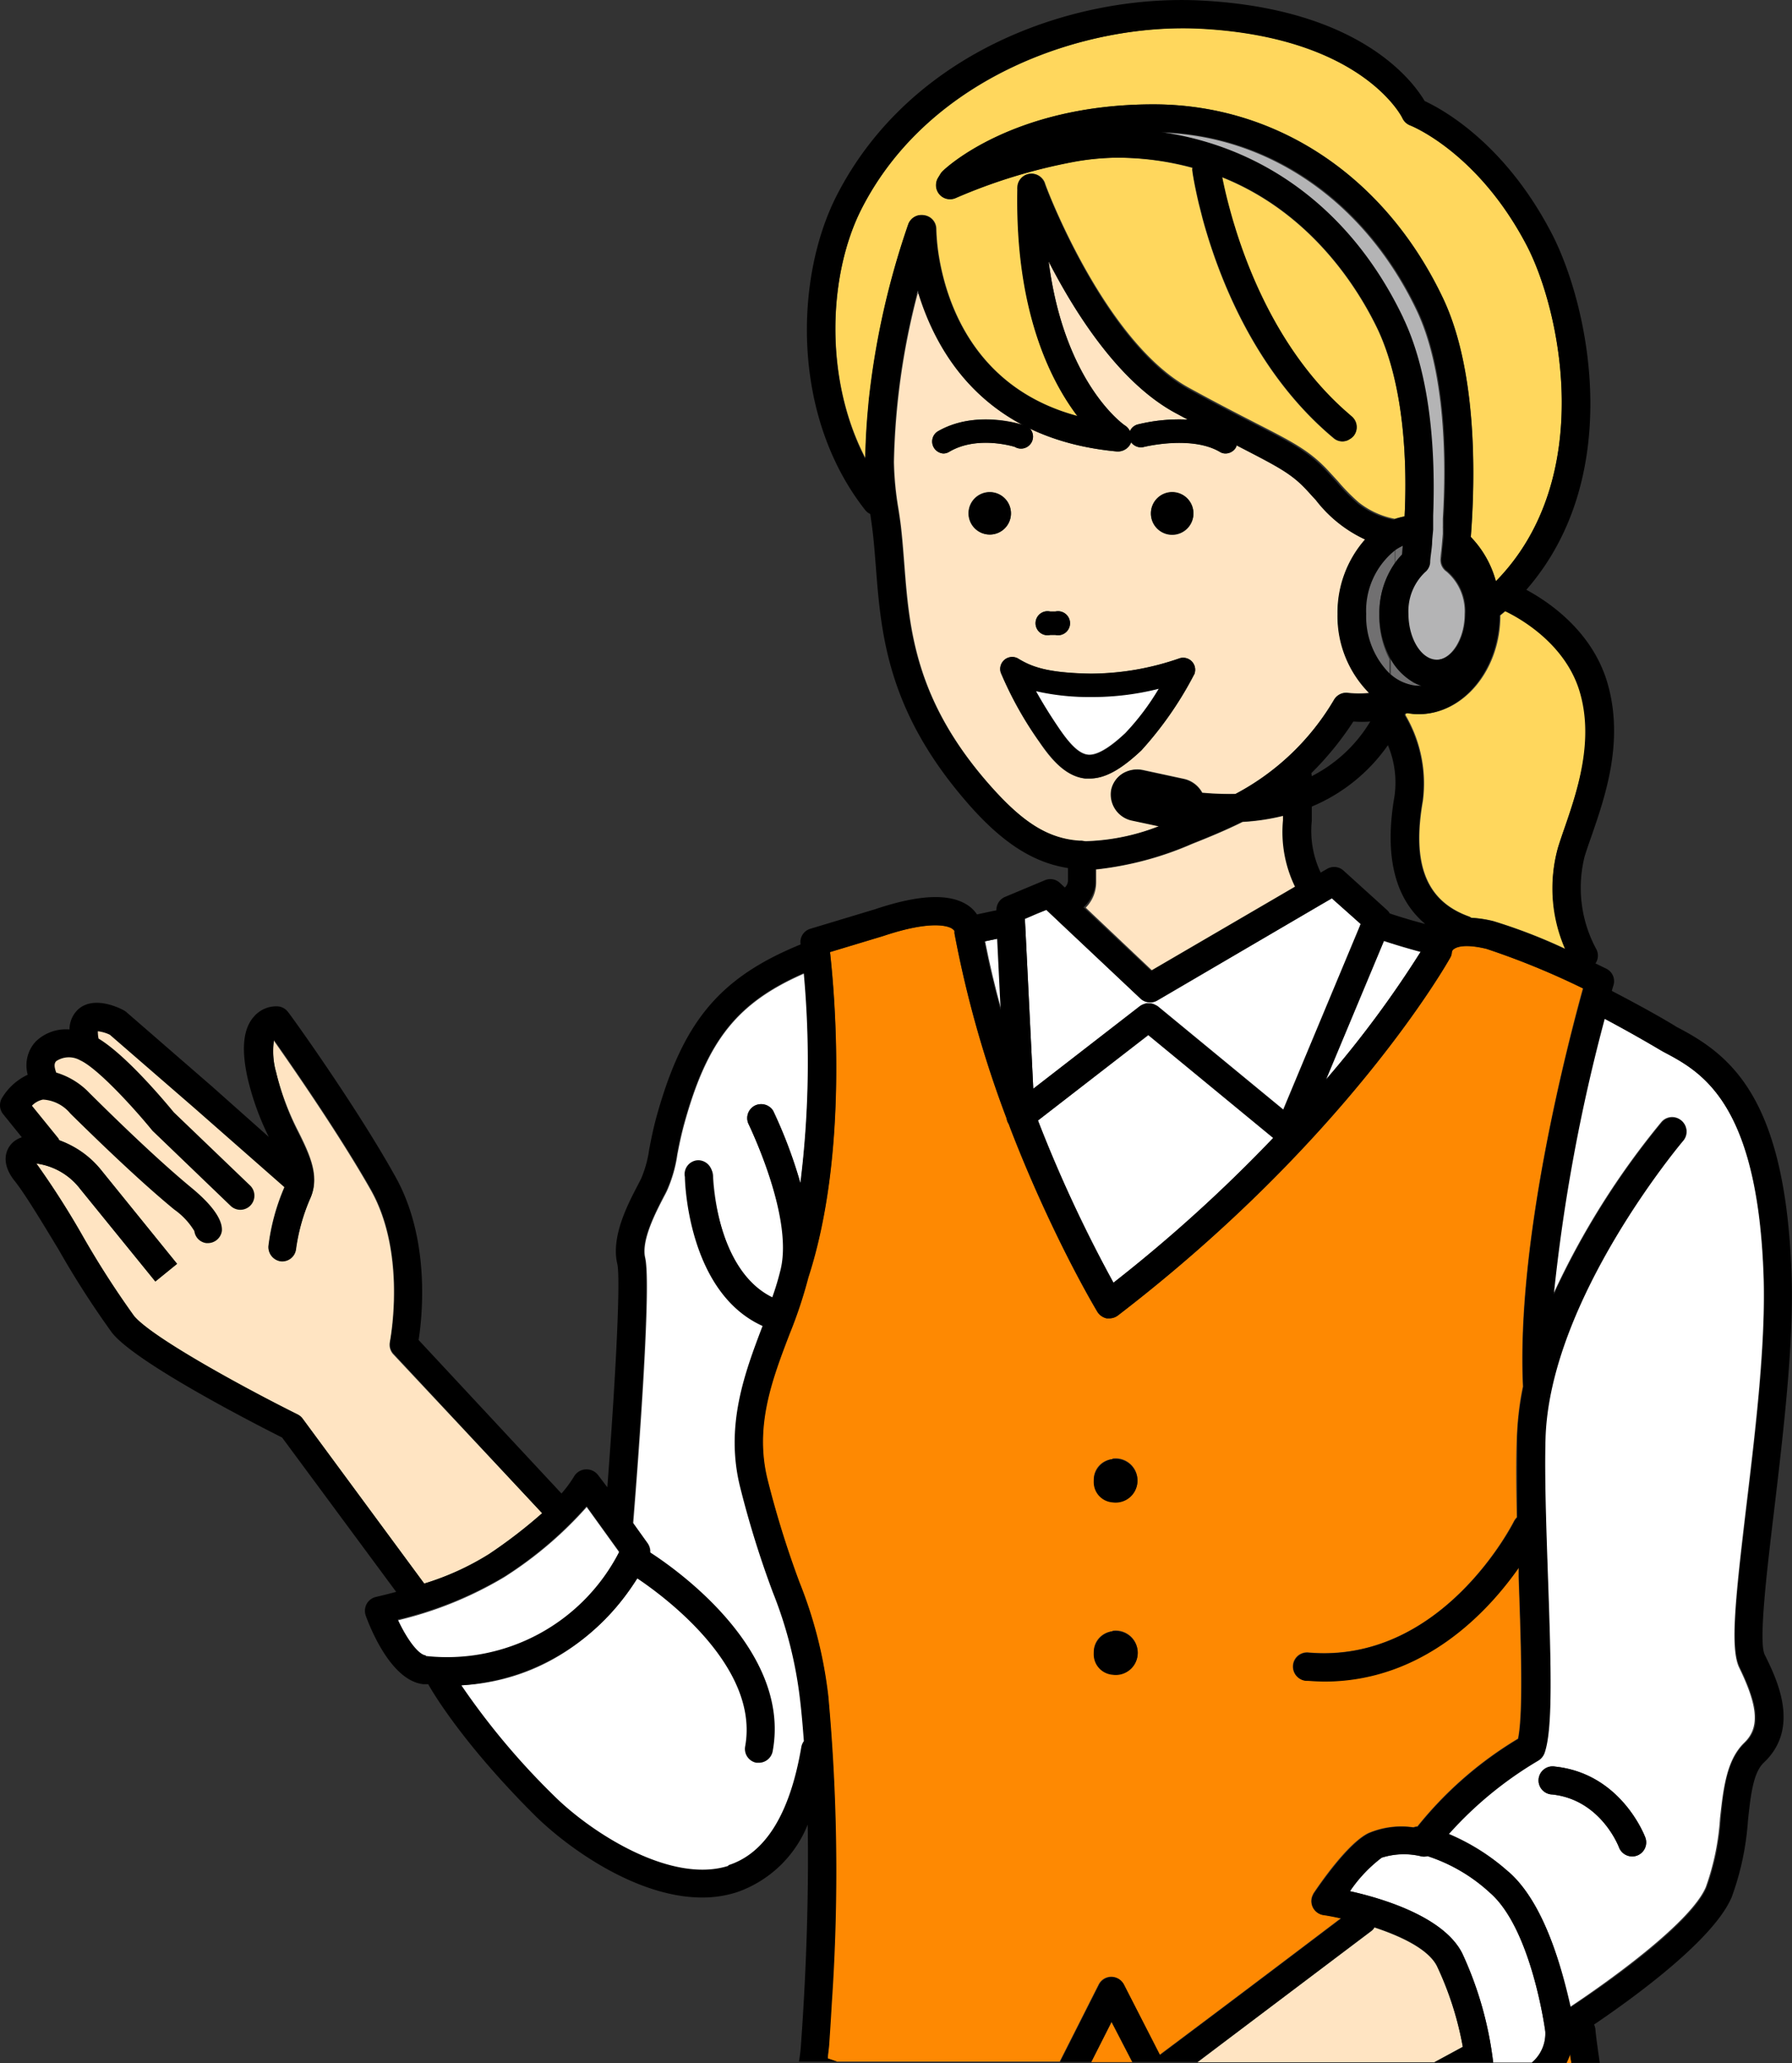 <svg xmlns="http://www.w3.org/2000/svg" viewBox="0 0 149.27 171.79"><rect x="0" y="0" width="149.27" height="171.79" fill="#333333" stroke="none"/><defs><style>.cls-1{fill:none}.cls-2{fill:#ffe4c2}.cls-3{fill:#fe8902}.cls-4{fill:#ffd75d}.cls-5{fill:#fff}.cls-6{fill:#717071}.cls-7{fill:#b4b4b5}</style></defs><g id="レイヤー_2" data-name="レイヤー 2"><g id="レイヤー_1-2" data-name="レイヤー 1"><path class="cls-1" d="M112.75 60.09a25.83 25.83.0 0 1-3.51 4.31 1.16 1.16.0 0 1 0 .18v0a12.07 12.07.0 0 0 4.88-4.55A10 10 0 0 1 112.75 60.09z"/><path class="cls-1" d="M109.27 67.16v1.17a8.11 8.11.0 0 0 .74 4.33l.53-.31a1.16 1.16.0 0 1 1.37.14l3.61 3.27a1 1 0 0 1 .24.3c1.1.37 2.16.67 3 .88-2.55-2.15-3.42-5.72-2.56-10.65a8.05 8.05.0 0 0-.55-4.24A14.6 14.6.0 0 1 109.27 67.16z"/><path class="cls-2" d="M94.74 35.35a14.5 14.5.0 0 1 4.2-.41l-1.08-.58c-4.62-2.52-8.26-8.21-10.51-12.59C88.66 32 93.68 35.41 93.74 35.45a1.11 1.11.0 0 1 .38.45A1 1 0 0 1 94.74 35.35z"/><path class="cls-2" d="M106.93 68.32v-.39a18.24 18.24.0 0 1-3.41.51c-1.35.67-2.74 1.25-4.21 1.83a27.22 27.22.0 0 1-8 2.13c0 .42.0.82.0 1a3 3 0 0 1-.87 2.18L96 80.84l12-7A10.41 10.41.0 0 1 106.93 68.32z"/><path class="cls-2" d="M111.44 51.14a9.23 9.23.0 0 1 2.29-6.22 11 11 0 0 1-4.09-3.27l-.75-.82c-1.27-1.38-2.4-2-5.43-3.52l-.44-.23a.68.68.0 0 1-.07.2 1 1 0 0 1-.84.48.87.87.0 0 1-.49-.14c-2.42-1.41-6.34-.4-6.38-.39a1 1 0 0 1-1-.41 1.18 1.18.0 0 1-1.21.77c-10.93-1-15-8.17-16.49-13.28l-.13.24a59.86 59.86.0 0 0-1.94 13.93 26.1 26.1.0 0 0 .36 3.81q.12.74.21 1.44c.13 1.09.21 2.17.3 3.32.42 5.37.89 11.44 7.41 18.66 2.5 2.76 4.56 4.15 7.22 4.33a1.25 1.25.0 0 1 .19.0h0a1.47 1.47.0 0 1 .29.0 18.07 18.07.0 0 0 6.12-1.26l-2.2-.47a2.22 2.22.0 0 1-1.77-2.58h0a2.1 2.1.0 0 1 1-1.37 2.33 2.33.0 0 1 1.64-.24l3.38.73A2.3 2.3.0 0 1 100.15 66a24.32 24.32.0 0 0 2.77.1 20.81 20.81.0 0 0 8.24-7.88 1.16 1.16.0 0 1 1.18-.53 8.57 8.57.0 0 0 1.74.0A9.1 9.1.0 0 1 111.44 51.14zM97.63 41a1.77 1.77.0 1 1-1.76 1.76A1.76 1.76.0 0 1 97.63 41zM87.48 50.92h.43a1 1 0 1 1 0 1.95h-.43a1 1 0 1 1 0-1.95zM78.57 37.76a1 1 0 0 1-.49-1.82c3.15-1.85 6.91-.63 7.07-.58a1 1 0 1 1-.62 1.85s-3.1-1-5.46.41A.93.93.0 0 1 78.57 37.76zm3.88 6.75a1.77 1.77.0 1 1 1.76-1.77A1.76 1.76.0 0 1 82.45 44.51zm17 11.66a29.81 29.81.0 0 1-4.39 6.32c-1.7 1.6-3 2.34-4.31 2.34h-.35c-1.68-.18-2.89-1.66-3.85-3.08A30.2 30.2.0 0 1 83.36 56a1 1 0 0 1 1.41-1.18c1.12.67 2.35 1.22 6.09 1.28a22.62 22.62.0 0 0 7.4-1.28 1 1 0 0 1 1.21 1.36z"/><path class="cls-2" d="M119.7 163.73c-.71-1.42-3-2.5-5.21-3.23a1 1 0 0 1-.25.29c-.13.1-6.65 5-14.49 10.93h19.72l2.38-1.29A26.89 26.89.0 0 0 119.7 163.73z"/><path class="cls-2" d="M8.5 97.52l6.25 7.71-1.81 1.47L6.68 99A5.5 5.5.0 0 0 3 96.88l.06.07a69.49 69.49.0 0 1 3.83 6 75.41 75.41.0 0 0 4.26 6.63c1.42 1.74 8.93 5.87 13.63 8.21a1.19 1.19.0 0 1 .42.35l10.13 13.72a22.58 22.58.0 0 0 5.39-2.45A41.23 41.23.0 0 0 45.16 126l-12.4-13.23a1.16 1.16.0 0 1-.29-1c0-.07 1.45-7.33-1.6-12.7-2.57-4.53-6.52-10.23-8.07-12.43A6.42 6.42.0 0 0 23 89.29a22.5 22.5.0 0 0 1.86 4.94c1 2 1.78 3.74 1 5.51A16 16 0 0 0 24.64 104a1.16 1.16.0 0 1-1.28 1 1.18 1.18.0 0 1-1-1.29 17.69 17.69.0 0 1 1.36-4.94 1.78 1.78.0 0 0 0-1.21L9.77 85.12l-2.34-.78-.78 2.34H3.53v3.9L1.19 92.14 3 94.57A7.54 7.54.0 0 1 8.5 97.52z"/><path class="cls-3" d="M126.85 115.45c-.57-12.3 3.86-29 5-33.16A64.42 64.42.0 0 0 123.81 79c-1.79-.43-2.47-.15-2.68.0a.39.39.0 0 0-.2.27 1 1 0 0 1-.15.49c-.34.61-8.62 15.18-27.67 29.77a1.19 1.19.0 0 1-.71.24h-.22a1.22 1.22.0 0 1-.78-.55c-.13-.22-1.33-2.23-2.94-5.48-1.18-2.39-2.59-5.44-4-9-.15-.38-.3-.76-.44-1.15a1.12 1.12.0 0 1-.18-.47 91 91 0 0 1-4.34-15.41c0-.12.0-.08.0-.2h0a1 1 0 0 0-.23-.21c-.32-.19-1.68-.71-5.7.63l-4.44 1.34c.39 3.48 1.57 16.76-1.82 27.09a37.8 37.8.0 0 1-1.57 4.72c-1.45 3.79-2.94 7.7-1.82 12.15a80.56 80.56.0 0 0 2.65 8.52 36.61 36.61.0 0 1 2.4 9.49 160.62 160.62.0 0 1 .28 25.52c-.05.86-.1 1.73-.16 2.6l-.06.89c0 .41-.07.78-.11 1.14l.78.27H70h18.27l3.25-6.43a1.17 1.17.0 0 1 2.08.0l3 5.86c6.69-5 12.7-9.56 15.09-11.37-.59-.13-1.1-.23-1.47-.28a1.16 1.16.0 0 1-.86-1.69.67.67.0 0 1 .06-.12c.46-.69 2.83-4.17 4.57-5a7 7 0 0 1 3.74-.48.93.93.0 0 1 .33-.07 31.43 31.43.0 0 1 8.38-7.31c.45-2.12.24-8.15.05-13.51.0-.25.0-.5.0-.75-2.55 3.64-7.93 9.48-16.2 9.48-.5.0-1 0-1.52-.06a1.17 1.17.0 0 1 .19-2.34c11.18 1 17.09-10.82 17.15-10.94a1.49 1.49.0 0 1 .24-.32c-.06-2.44-.09-4.75.0-6.67A25.2 25.2.0 0 1 126.85 115.45zm-34.19 6a1.82 1.82.0 1 1-1.55 1.8A1.69 1.69.0 0 1 92.66 121.5zm0 14.34a1.83 1.83.0 1 1-1.55 1.8A1.7 1.7.0 0 1 92.66 135.84z"/><path class="cls-3" d="M130.49 171.78h.4c0-.24-.07-.48-.1-.72A6.44 6.44.0 0 1 130.49 171.78z"/><path class="cls-3" d="M90.9 171.71H94.32L92.59 168.37 90.9 171.71z"/><path class="cls-4" d="M114.78 27.48c-1.54-3.24-5.44-9.7-13-12.72.14.72.4 1.88.81 3.31.1.36.22.74.34 1.13 1.38 4.36 4.08 10.53 9.08 15l.16.14.4.35a1.17 1.17.0 0 1 .14 1.65 1.23 1.23.0 0 1-.34.26l-.08.05a1.11 1.11.0 0 1-1.22-.17c-6.6-5.51-9.62-13.55-10.91-18.3L99.86 17c-.37-1.56-.52-2.57-.54-2.72a.76.76.0 0 1 0-.3A24.06 24.06.0 0 0 93 13.13a21.13 21.13.0 0 0-3.58.34 45.81 45.81.0 0 0-9.79 3A1.17 1.17.0 0 1 78 15.18a1.14 1.14.0 0 1 .13-.35l.19-.31a1.18 1.18.0 0 1 .19-.25c.24-.23 5.89-5.58 17.57-5.58 10.29.0 19.31 6 24.12 16.13 2.91 6.12 2.68 15.22 2.32 19.89a8.5 8.5.0 0 1 2.09 3.69c8.4-8.56 5.38-22.65 2.51-28.09-4.08-7.72-9.59-9.86-9.64-9.88a1.18 1.18.0 0 1-.66-.62c0-.06-3.31-6.7-16.72-7.43-9.69-.51-22.7 4-28.33 15-2.76 5.42-3.16 14.1.33 20.78.0-1.31.09-2.61.2-3.87l.09-1a66.71 66.71.0 0 1 3.29-14.66A1.17 1.17.0 0 1 77 17.92h0a1.16 1.16.0 0 1 1 1.14 16.71 16.71.0 0 0 .25 2.47c.66 3.79 3 10.83 11.53 13.11-2.31-3-5.2-8.87-5-18.87a1 1 0 0 1 0-.17 1.16 1.16.0 0 1 2-.78 1.15 1.15.0 0 1 .26.4c0 .14 4.93 13.21 12 17.07 2.35 1.29 4.13 2.2 5.55 2.93 3.11 1.59 4.53 2.32 6.08 4l.78.85a16.15 16.15.0 0 0 1.73 1.76v0a6.93 6.93.0 0 0 3 1.37A5.87 5.87.0 0 1 117 43C117.22 38.69 117 32.23 114.78 27.48z"/><path class="cls-4" d="M129.77 70.61c.16-.53.36-1.11.58-1.74 1.05-3.05 2.5-7.22 1.3-11.33s-5.14-6.16-6.23-6.67c-.14.13-.29.25-.44.37.0 4.54-3.06 8.22-6.76 8.22a4.73 4.73.0 0 1-.93-.09h0l-.21.07v.11a11.23 11.23.0 0 1 1.45 7.13c-.93 5.31.3 8.37 3.87 9.64a1 1 0 0 1 .17.1 9.57 9.57.0 0 1 1.85.28 44.93 44.93.0 0 1 6 2.32A12.59 12.59.0 0 1 129.77 70.61z"/><path class="cls-5" d="M90.83 58a19.82 19.82.0 0 1-4.55-.49c.46.84 1.09 1.88 1.91 3.09 1 1.47 1.75 2.16 2.44 2.23s1.74-.51 3.11-1.8a20.68 20.68.0 0 0 2.8-3.72A22.63 22.63.0 0 1 90.83 58z"/><path class="cls-6" d="M114.9 51.14a7.24 7.24.0 0 1 1.28-4.23v-1.1a6.44 6.44.0 0 0-2.44 5.33 6.71 6.71.0 0 0 2 5v-1.25A7.62 7.62.0 0 1 114.9 51.14z"/><path class="cls-6" d="M118.22 57.12h.18a3.52 3.52.0 0 1-.63-.27l-.37.17A3.18 3.18.0 0 0 118.22 57.12z"/><path class="cls-6" d="M116.78 46.19c0-.22.0-.47.07-.74a3.94 3.94.0 0 0-.63.36v1.1A5.21 5.21.0 0 1 116.78 46.19z"/><path class="cls-6" d="M117.77 56.84a5.11 5.11.0 0 1-1.92-1.94v1.25a3.8 3.8.0 0 0 1.6.86z"/><path class="cls-7" d="M120.49 47.6a1.17 1.17.0 0 1-.5-1.09c0-.22.05-.5.08-.79s.07-.8.11-1.27c0-.15.0-.29.0-.45a1.21 1.21.0 0 1 0-.19v-.6c.28-4.68.25-12.26-2.19-17.38-4.3-9-12.25-14.53-21.34-14.79 8.77 1.21 16 6.68 20.16 15.44 2.45 5.13 2.66 12 2.47 16.47v.61h0v.56c0 .42-.06.82-.09 1.19.0.64-.11 1.18-.16 1.58a1.16 1.16.0 0 1-.43.79 4.48 4.48.0 0 0-1.38 3.45c0 2.08 1.09 3.83 2.37 3.83S122 53.22 122 51.14A4.34 4.34.0 0 0 120.49 47.6z"/><path class="cls-5" d="M86.46 93.3a113.63 113.63.0 0 0 6.29 13.53 124.45 124.45.0 0 0 13.31-12.06L95.65 86.2z"/><path class="cls-5" d="M115.28 78.36l-4.81 11.51a88.34 88.34.0 0 0 7.87-10.6C117.55 79.06 116.46 78.75 115.28 78.36z"/><path class="cls-5" d="M83.06 78.17l-1 .21c.38 1.94.84 3.85 1.35 5.71l-.29-5.93z"/><path class="cls-5" d="M76.36 24.55l.13-.24v-.13z"/><path class="cls-5" d="M62.85 92.07a1.17 1.17.0 0 1 1.57.52 39.06 39.06.0 0 1 2.26 6A81.59 81.59.0 0 0 67 81.06c-5.6 2.44-8.09 5.6-10 12.54-.27 1-.43 1.8-.57 2.53a11.36 11.36.0 0 1-.88 3.05c-.08.17-.18.35-.29.56-.64 1.24-1.85 3.56-1.51 5 .52 2.21-.51 16-1 22.09l1.21 1.69a1.16 1.16.0 0 1 .12 1.15c-.05.12-4.8 10.63-16.6 10.69 1.63 2.67 9 13.74 19.94 15.8 5.81 1.09 8.57-1.71 9.87-5-.07-3.63-.27-6.9-.59-9.58a34.76 34.76.0 0 0-2.27-9 81.08 81.08.0 0 1-2.72-8.74c-1.29-5.12.37-9.54 1.86-13.45-6.21-2.8-6.47-12-6.47-12.41a1.16 1.16.0 0 1 1.14-1.19h0a1.18 1.18.0 0 1 1.17 1.14c0 .09.22 8 5 10.27a22.57 22.57.0 0 0 .71-2.38c1-4.52-2.69-12.08-2.73-12.15A1.17 1.17.0 0 1 62.85 92.07z"/><path class="cls-5" d="M51.6 129.28l-2.73-3.79A32.24 32.24.0 0 1 42 131.33a31.39 31.39.0 0 1-8.9 3.6c.72 1.52 1.69 2.89 2.34 3A16.11 16.11.0 0 0 51.6 129.28z"/><path class="cls-5" d="M124.11 157.61a14.1 14.1.0 0 0-5.2-3.05 1.07 1.07.0 0 1-.59.0 6.13 6.13.0 0 0-3.23.13 11.8 11.8.0 0 0-2.64 2.79c2.8.62 7.83 2.14 9.35 5.17a29.91 29.91.0 0 1 2.58 9.09h3.21a3.16 3.16.0 0 0 1.13-2.6C128.66 168.69 127.5 160.55 124.11 157.61z"/><path class="cls-5" d="M145.46 125.41c.77-6.42 1.64-13.69 1.43-19.32-.52-14.43-5.26-16.91-8.39-18.56-.09.0-1.66-1-4.87-2.74a146.68 146.68.0 0 0-4.24 22.95 65.93 65.93.0 0 1 9-14.32 1.17 1.17.0 1 1 1.78 1.52c-.11.13-11.13 13.19-11.47 24.79-.09 3.11.06 7.35.2 11.45.28 7.88.4 12.81-.28 14.74a1.24 1.24.0 0 1-.53.64 31.3 31.3.0 0 0-7.45 6.12 17.89 17.89.0 0 1 5 3.16c3.08 2.67 4.54 8.37 5.11 11.29 3.71-2.46 10.15-7.17 11.34-10a20.88 20.88.0 0 0 1.18-5.73c.28-2.49.54-4.84 2-6.27 1.31-1.24 1.2-3-.43-6.33C144.11 137.15 144.55 133.07 145.46 125.41zm-9.1 29.1a1.18 1.18.0 0 1-1.5-.68c-.07-.19-1.58-4-5.57-4.41a1.17 1.17.0 1 1 .25-2.32c5.46.58 7.43 5.69 7.51 5.9A1.17 1.17.0 0 1 136.36 154.51z"/><path class="cls-5" d="M113.34 76.94l-.4-.36-2-1.78-.48.28-.38.22-.58.34L96.43 83.3A1.18 1.18.0 0 1 95 83.15l-6.73-6.32-.25-.24-.81-.76-.07-.07-.77.33-1 .43.06 1.15.64 13L95 83.77a1.3 1.3.0 0 1 .26-.14 1.23 1.23.0 0 1 .46-.1 1.16 1.16.0 0 1 .56.16 1 1 0 0 1 .18.1l10.47 8.62 6.2-14.85z"/><path d="M147.79 125.69c.77-6.51 1.65-13.88 1.44-19.68-.53-14.57-5-18.14-9.57-20.5-.07-.05-1.78-1.12-5.4-3 .08-.28.13-.45.14-.47h0a1.16 1.16.0 0 0-.58-1.37l-.92-.45a1.14 1.14.0 0 0 .05-1.22A10.72 10.72.0 0 1 132 71.3c.16-.51.35-1.07.56-1.66 1.16-3.35 2.74-7.93 1.34-12.76-1.26-4.32-4.88-6.76-6.76-7.77 8.33-9.54 5.2-23.91 2-29.89-3.9-7.37-9-10.12-10.47-10.81-1-1.69-5.41-7.65-18.49-8.36C89.46-.54 75.81 4.27 69.67 16.33c-3.45 6.8-3.79 18.27 2.4 26.14a1.21 1.21.0 0 0 .42.33c.06.41.12.82.17 1.22.13 1 .21 2.09.3 3.21.44 5.74 1 12.24 8 20.05 2.76 3.06 5.25 4.57 8 5v.06c0 .45.0.87.0 1a.83.83.0 0 1-.26.56l-.43-.4A1.16 1.16.0 0 0 87 73.31L83.7 74.69A1.17 1.17.0 0 0 83 75.8l-.4.08-1.22.26a2.85 2.85.0 0 0-.66-.69c-1.5-1.08-4.08-1-7.83.26l-5.4 1.63a1.15 1.15.0 0 0-.8 1.3c-6.75 2.76-9.8 6.41-12 14.33-.29 1.06-.46 1.94-.61 2.72a9.57 9.57.0 0 1-.67 2.44l-.27.53c-.85 1.62-2.26 4.33-1.72 6.58.27 1.13-.07 8.61-.83 18.6l-.76-1a1.21 1.21.0 0 0-1-.49 1.19 1.19.0 0 0-1 .57 9.78 9.78.0 0 1-1.06 1.44L34.87 111.58c.31-2 1-8.48-2-13.72C29.6 92 24.1 84.36 24 84.28a1.17 1.17.0 0 0-.83-.48 2.44 2.44.0 0 0-2 .83c-.91 1-1.09 2.7-.54 5.16a22.66 22.66.0 0 0 1.76 4.88L17.7 90.5l-7.19-6.24a1.14 1.14.0 0 0-.23-.15c-.39-.21-2.4-1.18-3.69-.13a2.27 2.27.0 0 0-.8 1.74 3.62 3.62.0 0 0-2.81 1 2.92 2.92.0 0 0-.67 2.77 4.92 4.92.0 0 0-2.18 2 1.19 1.19.0 0 0 .13 1.28l1.56 1.93a2.12 2.12.0 0 0-.65.34c-.73.59-1.15 1.82.08 3.33.8 1 2.25 3.39 3.65 5.71A75.62 75.62.0 0 0 9.35 111c2.07 2.55 12.1 7.67 14.15 8.7L33 132.55c-1 .27-1.65.41-1.67.42a1.19 1.19.0 0 0-.78.57 1.22 1.22.0 0 0-.08 1c.33.9 2.08 5.43 4.82 5.7.13.0.25.0.38.0.28.51 2.78 4.83 8.82 10.86 2.64 2.64 8.46 6.9 14 6.9a9.37 9.37.0 0 0 2.92-.45 9.82 9.82.0 0 0 5.87-5.62c.09 5.5-.09 11.78-.55 18.17a14 14 0 0 1-.18 1.57h3.19l-.78-.27c0-.36.08-.73.11-1.14l.06-.89c.06-.87.11-1.74.16-2.6A160.62 160.62.0 0 0 69 141.25a36.61 36.61.0 0 0-2.4-9.49 80.56 80.56.0 0 1-2.65-8.52c-1.12-4.45.37-8.36 1.82-12.15a37.8 37.8.0 0 0 1.57-4.72C70.71 96 69.53 82.76 69.14 79.28l4.44-1.34c4-1.34 5.38-.82 5.7-.63a1 1 0 0 1 .23.21h0c0 .12.0.08.0.2a91 91 0 0 0 4.34 15.41 1.12 1.12.0 0 0 .18.47c.14.39.29.77.44 1.15 1.38 3.51 2.79 6.56 4 9 1.61 3.25 2.81 5.26 2.94 5.48a1.22 1.22.0 0 0 .78.55h.22a1.19 1.19.0 0 0 .71-.24c19-14.59 27.33-29.16 27.67-29.77a1 1 0 0 0 .15-.49.39.39.0 0 1 .2-.27c.21-.15.89-.43 2.68.0a64.42 64.42.0 0 1 8.07 3.31c-1.17 4.17-5.6 20.86-5 33.16a25.2 25.2.0 0 0-.51 4.21c0 1.92.0 4.23.0 6.67a1.49 1.49.0 0 0-.24.32c-.06.12-6 11.9-17.15 10.94a1.17 1.17.0 0 0-.19 2.34c.52.0 1 .06 1.52.06 8.27.0 13.65-5.84 16.2-9.48.0.25.0.5.0.75.19 5.36.4 11.39-.05 13.51a31.43 31.43.0 0 0-8.38 7.31.93.93.0 0 0-.33.07 7 7 0 0 0-3.74.48c-1.74.86-4.11 4.34-4.57 5a.67.67.0 0 0-.06.12 1.16 1.16.0 0 0 .86 1.69c.37.05.88.15 1.47.28-2.39 1.81-8.4 6.36-15.09 11.37l-3-5.86a1.17 1.17.0 0 0-2.08.0l-3.25 6.43H90.9l1.69-3.34 1.73 3.34h5.43c7.84-5.89 14.36-10.83 14.49-10.93a1 1 0 0 0 .25-.29c2.22.73 4.5 1.81 5.21 3.23a26.89 26.89.0 0 1 2.15 6.74l-2.38 1.29h4.91a29.91 29.91.0 0 0-2.58-9.09c-1.52-3-6.55-4.55-9.35-5.17a11.8 11.8.0 0 1 2.64-2.79 6.13 6.13.0 0 1 3.23-.13 1.07 1.07.0 0 0 .59.0 14.1 14.1.0 0 1 5.2 3.05c3.39 2.94 4.55 11.08 4.61 11.57a3.16 3.16.0 0 1-1.13 2.6h2.9a6.44 6.44.0 0 0 .3-.72c0 .24.07.48.1.72h2.37c-.15-1-.31-2.14-.37-2.82a1.14 1.14.0 0 0-.11-.37c3.56-2.41 10-7.13 11.47-10.62a23 23 0 0 0 1.35-6.36c.23-2.14.44-4 1.32-4.83 3.06-2.88 1.12-6.89.07-9C146.48 136.67 147.17 130.84 147.79 125.69zM87.18 75.76l.07.07.81.76.25.24L95 83.15a1.18 1.18.0 0 0 1.39.15l13.11-7.66.58-.34.38-.22.48-.28 2 1.78.4.36-.26.62-6.2 14.85L96.41 83.79a1 1 0 0 0-.18-.1 1.16 1.16.0 0 0-.56-.16 1.23 1.23.0 0 0-.46.1 1.3 1.3.0 0 0-.26.14l-8.88 6.88-.64-13-.06-1.15 1-.43zM71.76 17.4c5.63-11.07 18.64-15.53 28.33-15 13.41.73 16.69 7.37 16.72 7.43a1.18 1.18.0 0 0 .66.62s5.56 2.16 9.64 9.88C130 25.75 133 39.84 124.6 48.4a8.5 8.5.0 0 0-2.09-3.69c.36-4.67.59-13.77-2.32-19.89-4.81-10.1-13.83-16.13-24.12-16.13C84.39 8.69 78.74 14 78.5 14.27a1.18 1.18.0 0 0-.19.25l-.19.31a1.14 1.14.0 0 0-.13.35 1.17 1.17.0 0 0 1.63 1.31 45.81 45.81.0 0 1 9.79-3A21.13 21.13.0 0 1 93 13.13a24.06 24.06.0 0 1 6.35.82.76.76.0 0 0 0 .3c0 .15.17 1.16.54 2.72l.3 1.19c1.29 4.75 4.31 12.79 10.91 18.3a1.11 1.11.0 0 0 1.22.17l.08-.05a1.23 1.23.0 0 0 .34-.26 1.17 1.17.0 0 0-.14-1.65l-.4-.35-.16-.14c-5-4.45-7.7-10.62-9.08-15-.12-.39-.24-.77-.34-1.13-.41-1.43-.67-2.59-.81-3.31 7.56 3 11.46 9.48 13 12.72C117 32.23 117.22 38.69 117 43a5.87 5.87.0 0 0-.93.28 6.93 6.93.0 0 1-3-1.37v0a16.15 16.15.0 0 1-1.73-1.76l-.78-.85c-1.55-1.69-3-2.42-6.08-4-1.42-.73-3.2-1.64-5.55-2.93C91.9 28.44 87 15.37 87 15.23a1.15 1.15.0 0 0-.26-.4 1.16 1.16.0 0 0-2 .78 1 1 0 0 0 0 .17c-.19 10 2.7 15.83 5 18.87-8.52-2.28-10.87-9.32-11.53-13.11a16.71 16.71.0 0 1-.25-2.47 1.16 1.16.0 0 0-1-1.14h0a1.17 1.17.0 0 0-1.31.75 66.71 66.71.0 0 0-3.29 14.66l-.09 1c-.11 1.26-.18 2.56-.2 3.87C68.6 31.5 69 22.82 71.76 17.4zm58.59 51.47c-.22.63-.42 1.21-.58 1.74a12.59 12.59.0 0 0 .6 8.42 44.93 44.93.0 0 0-6-2.32 9.57 9.57.0 0 0-1.85-.28 1 1 0 0 0-.17-.1c-3.57-1.27-4.8-4.33-3.87-9.64A11.23 11.23.0 0 0 117 59.56v-.11l.21-.07h0a4.73 4.73.0 0 0 .93.09c3.7.0 6.72-3.68 6.76-8.22.15-.12.3-.24.44-.37 1.09.51 5 2.62 6.23 6.67S131.4 65.82 130.35 68.87zM90.11 70h0a1.25 1.25.0 0 0-.19.0c-2.66-.18-4.72-1.57-7.22-4.33-6.52-7.22-7-13.29-7.41-18.66-.09-1.15-.17-2.23-.3-3.32q-.09-.7-.21-1.44a26.1 26.1.0 0 1-.36-3.81 59.86 59.86.0 0 1 1.94-13.93l.09-.37v.13C78 29.42 82.05 36.55 93 37.59a1.18 1.18.0 0 0 1.21-.77 1 1 0 0 0 1 .41s4-1 6.38.39a.87.87.0 0 0 .49.14 1 1 0 0 0 .84-.48.68.68.0 0 0 .07-.2l.44.23c3 1.56 4.16 2.14 5.43 3.52l.75.82a11 11 0 0 0 4.09 3.27 9.23 9.23.0 0 0-2.29 6.22 9.1 9.1.0 0 0 2.64 6.58 8.57 8.57.0 0 1-1.74.0 1.16 1.16.0 0 0-1.18.53 20.81 20.81.0 0 1-8.24 7.88 24.32 24.32.0 0 1-2.77-.1 2.3 2.3.0 0 0-1.54-1.15l-3.38-.73a2.33 2.33.0 0 0-1.64.24 2.1 2.1.0 0 0-1 1.37h0a2.22 2.22.0 0 0 1.77 2.58l2.2.47a18.07 18.07.0 0 1-6.12 1.26A1.47 1.47.0 0 0 90.11 70zm26.78-43.53C112.72 17.72 105.5 12.25 96.73 11c9.09.26 17 5.74 21.34 14.79 2.44 5.12 2.47 12.7 2.19 17.38v.6a1.21 1.21.0 0 0 0 .19c0 .16.0.3.0.45.0.47-.07.9-.11 1.27s0 .57-.08.79a1.17 1.17.0 0 0 .5 1.09 4.34 4.34.0 0 1 1.5 3.54c0 2.08-1.09 3.83-2.38 3.83s-2.37-1.75-2.37-3.83a4.48 4.48.0 0 1 1.38-3.45 1.16 1.16.0 0 0 .43-.79c0-.4.11-.94.16-1.58.0-.37.06-.77.09-1.19v-.56h0v-.61C119.55 38.43 119.34 31.61 116.89 26.48zm-.67 19.33a3.94 3.94.0 0 1 .63-.36c0 .27.0.52-.07.74a5.21 5.21.0 0 0-.6.72 7.24 7.24.0 0 0-1.28 4.23 7.62 7.62.0 0 0 .95 3.76 5.11 5.11.0 0 0 1.92 1.94 3.52 3.52.0 0 0 .63.27h-.18a3.18 3.18.0 0 1-.82-.11 3.8 3.8.0 0 1-1.6-.86 6.71 6.71.0 0 1-2-5A6.44 6.44.0 0 1 116.22 45.81zm-7 18.59a25.83 25.83.0 0 0 3.51-4.31 10 10 0 0 0 1.41.0 12.07 12.07.0 0 1-4.88 4.55v0A1.16 1.16.0 0 0 109.24 64.4zM94.12 35.9a1.11 1.11.0 0 0-.38-.45c-.06.0-5.08-3.47-6.39-13.68 2.25 4.38 5.89 10.07 10.51 12.59l1.08.58a14.5 14.5.0 0 0-4.2.41A1 1 0 0 0 94.12 35.9zM91.25 73.38c0-.16.0-.56.0-1a27.22 27.22.0 0 0 8-2.13c1.47-.58 2.86-1.16 4.21-1.83a18.24 18.24.0 0 0 3.41-.51v.39a10.41 10.41.0 0 0 1 5.53l-12 7-5.62-5.28A3 3 0 0 0 91.25 73.38zm24.51 2.68a1 1 0 0 0-.24-.3l-3.61-3.27a1.16 1.16.0 0 0-1.37-.14l-.53.31a8.11 8.11.0 0 1-.74-4.33V67.16a14.6 14.6.0 0 0 6.34-5.11 8.05 8.05.0 0 1 .55 4.24c-.86 4.93.0 8.5 2.56 10.65C117.92 76.73 116.86 76.43 115.76 76.06zm-32.7 2.11h0l.29 5.93c-.51-1.86-1-3.77-1.35-5.71zm12.59 8 10.41 8.57a124.45 124.45.0 0 1-13.31 12.06A113.63 113.63.0 0 1 86.46 93.3zm14.82 3.67 4.81-11.51c1.18.39 2.27.7 3.06.91A88.34 88.34.0 0 1 110.47 89.87zm-75 48c-.65-.07-1.62-1.44-2.34-3a31.39 31.39.0 0 0 8.9-3.6 32.24 32.24.0 0 0 6.83-5.84l2.73 3.79A16.11 16.11.0 0 1 35.48 137.89zM4.68 88.36a1.9 1.9.0 0 1 2-.07c1.45.66 4.44 3.93 6 5.84a.94.94.0 0 0 .1.1l6.41 6.16a1.17 1.17.0 0 0 1.66.0 1.18 1.18.0 0 0 0-1.66l-6.37-6.11c-.58-.7-3.9-4.71-6.27-6.14a2.88 2.88.0 0 1-.06-.61 3.15 3.15.0 0 1 1 .29l7.07 6.13 7.49 6.58a17.83 17.83.0 0 0-1.33 4.87 1.18 1.18.0 0 0 1 1.29 1.16 1.16.0 0 0 1.28-1 16 16 0 0 1 1.17-4.21c.8-1.77.0-3.5-1-5.51A22.5 22.5.0 0 1 23 89.29a6.42 6.42.0 0 1-.17-2.71c1.55 2.2 5.5 7.9 8.07 12.43 3.05 5.37 1.62 12.63 1.6 12.7a1.16 1.16.0 0 0 .29 1L45.16 126a41.23 41.23.0 0 1-4.43 3.41 22.58 22.58.0 0 1-5.39 2.45L25.21 118.12a1.19 1.19.0 0 0-.42-.35c-4.7-2.34-12.21-6.47-13.63-8.21a75.41 75.41.0 0 1-4.26-6.63 69.49 69.49.0 0 0-3.83-6L3 96.88A5.5 5.5.0 0 1 6.68 99l6.26 7.71 1.81-1.47L8.5 97.52a8.29 8.29.0 0 0-3.56-2.58 1.19 1.19.0 0 0-.08-.16l-2.2-2.71a1.74 1.74.0 0 1 .92-.51 3.18 3.18.0 0 1 2.28 1.16c3.56 3.51 6.48 6.21 8.66 8a5.94 5.94.0 0 1 1.67 1.79 1.15 1.15.0 0 0 1 1h.12a1.18 1.18.0 0 0 1.17-1c.06-.64-.32-1.78-2.51-3.59s-5-4.42-8.5-7.89a6.31 6.31.0 0 0-2.79-1.72C4.58 89 4.44 88.61 4.68 88.36zm56 67c-4.79 1.54-11.48-2.78-14.57-5.87a60.44 60.44.0 0 1-7.68-9.16 18.62 18.62.0 0 0 14.64-8.91c2.26 1.51 10.21 7.37 9 14a1.17 1.17.0 0 0 .94 1.36h.21a1.18 1.18.0 0 0 1.15-1c1.52-8.38-8-15.1-10.25-16.54a1.19 1.19.0 0 0-.21-.77l-1.21-1.69c.48-6 1.51-19.88 1-22.09-.34-1.4.87-3.72 1.51-5 .11-.21.21-.39.29-.56a11.36 11.36.0 0 0 .88-3.05c.14-.73.3-1.57.57-2.53 1.93-6.94 4.42-10.1 10-12.54a81.59 81.59.0 0 1-.28 17.48 39.06 39.06.0 0 0-2.26-6 1.17 1.17.0 0 0-2.1 1c0 .07 3.76 7.63 2.73 12.15a22.57 22.57.0 0 1-.71 2.38c-4.73-2.31-5-10.18-5-10.27a1.18 1.18.0 0 0-1.17-1.14h0A1.16 1.16.0 0 0 57.05 98c0 .41.26 9.61 6.47 12.41-1.49 3.91-3.15 8.33-1.86 13.45a81.08 81.08.0 0 0 2.72 8.74 34.76 34.76.0 0 1 2.27 9c.12 1 .22 2.18.31 3.38a1.16 1.16.0 0 0-.21.48C65.81 151 63.77 154.32 60.67 155.31zm65 .53a17.89 17.89.0 0 0-5-3.16 31.3 31.3.0 0 1 7.45-6.12 1.24 1.24.0 0 0 .53-.64c.68-1.93.56-6.86.28-14.74-.14-4.1-.29-8.34-.2-11.45.34-11.6 11.36-24.66 11.47-24.79a1.17 1.17.0 1 0-1.78-1.52 65.93 65.93.0 0 0-9 14.32 146.68 146.68.0 0 1 4.24-22.95c3.21 1.71 4.78 2.69 4.87 2.74 3.13 1.65 7.87 4.13 8.39 18.56.21 5.63-.66 12.9-1.43 19.32-.91 7.66-1.35 11.74-.57 13.35 1.63 3.37 1.74 5.09.43 6.33-1.51 1.43-1.77 3.78-2 6.27a20.88 20.88.0 0 1-1.18 5.73c-1.19 2.87-7.63 7.58-11.34 10C130.18 164.21 128.72 158.51 125.64 155.84z"/><path d="M97.63 44.51a1.77 1.77.0 1 0-1.76-1.77A1.76 1.76.0 0 0 97.63 44.51z"/><path d="M84.21 42.74a1.76 1.76.0 1 0-1.76 1.77A1.76 1.76.0 0 0 84.21 42.74z"/><path d="M87.48 52.87h.43a1 1 0 1 0 0-1.95h-.43a1 1 0 1 0 0 1.95z"/><path d="M84.53 37.21a1 1 0 1 0 .62-1.85c-.16.0-3.92-1.27-7.07.58a1 1 0 0 0 .49 1.82.93.93.0 0 0 .5-.14C81.43 36.23 84.48 37.2 84.53 37.21z"/><path d="M99.47 56.17a1 1 0 0 0-1.21-1.36 22.62 22.62.0 0 1-7.4 1.28c-3.74-.06-5-.61-6.09-1.28A1 1 0 0 0 83.36 56a30.2 30.2.0 0 0 3.21 5.74c1 1.42 2.17 2.9 3.85 3.08h.35c1.26.0 2.61-.74 4.31-2.34A29.81 29.81.0 0 0 99.47 56.17zM88.19 60.64c-.82-1.21-1.45-2.25-1.91-3.09a19.82 19.82.0 0 0 4.55.49 22.63 22.63.0 0 0 5.71-.69 20.68 20.68.0 0 1-2.8 3.72c-1.37 1.29-2.37 1.88-3.11 1.8S89.18 62.11 88.19 60.64z"/><path d="M92.66 125.1a1.82 1.82.0 1 0-1.55-1.8A1.69 1.69.0 0 0 92.66 125.1z"/><path d="M92.66 139.45a1.83 1.83.0 1 0-1.55-1.81A1.7 1.7.0 0 0 92.66 139.45z"/><path d="M134.86 153.83a1.18 1.18.0 0 0 1.5.68 1.17 1.17.0 0 0 .69-1.51c-.08-.21-2.05-5.32-7.51-5.9a1.17 1.17.0 1 0-.25 2.32C133.28 149.85 134.79 153.64 134.86 153.83z"/></g></g></svg>